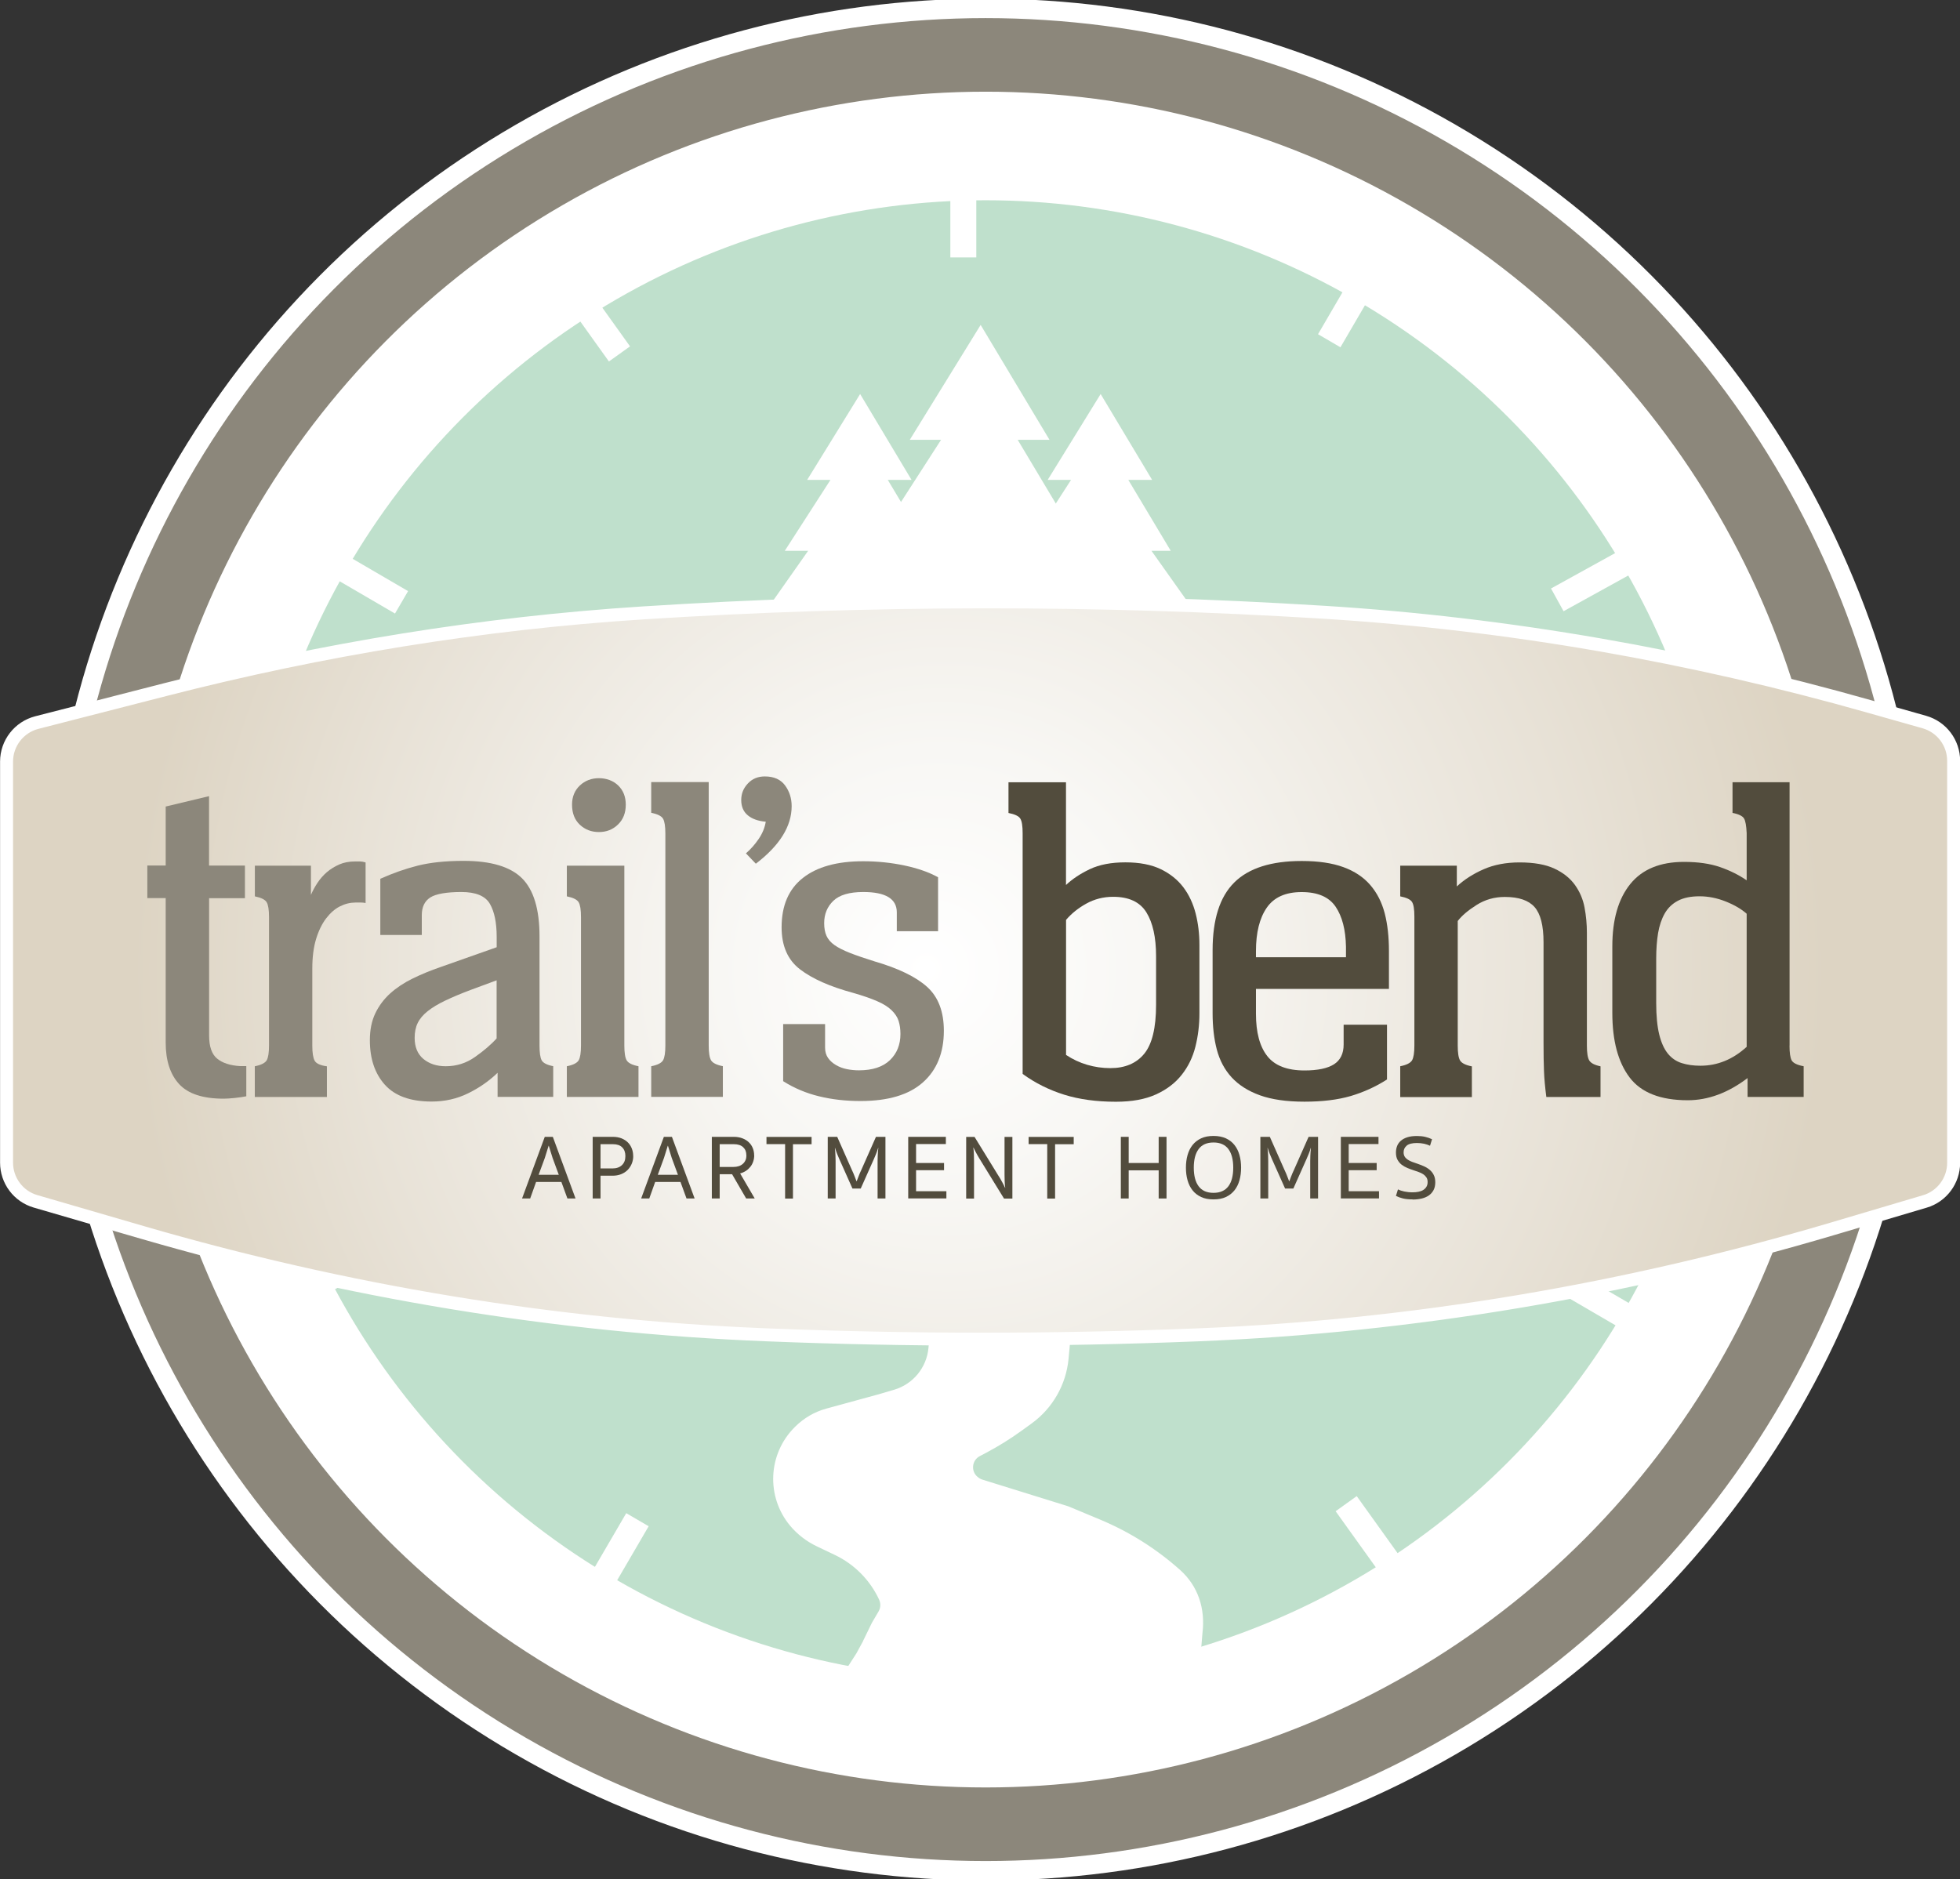<?xml version="1.0" encoding="UTF-8"?>
<svg id="logos" xmlns="http://www.w3.org/2000/svg" xmlns:xlink="http://www.w3.org/1999/xlink" viewBox="0 0 302 289.59">
  <rect x="0" y="0" width="302" height="289.59" fill="#333333" stroke="none"/>
  <defs>
    <style>
      .cls-1 {
        fill: #bfe0cc;
      }

      .cls-2 {
        fill: url(#radial-gradient);
        stroke-width: 2px;
      }

      .cls-2, .cls-3, .cls-4, .cls-5 {
        stroke: #fff;
      }

      .cls-2, .cls-3, .cls-4, .cls-5, .cls-6 {
        stroke-miterlimit: 10;
      }

      .cls-3, .cls-4, .cls-6 {
        stroke-width: 3px;
      }

      .cls-3, .cls-7, .cls-6 {
        fill: #fff;
      }

      .cls-4, .cls-8 {
        fill: #8c877b;
      }

      .cls-5 {
        fill: none;
        stroke-width: 4px;
      }

      .cls-9 {
        fill: #524c3d;
      }

      .cls-6 {
        stroke: #8c877b;
      }
    </style>
    <radialGradient id="radial-gradient" cx="151" cy="149.56" fx="142.58" fy="149.56" r="130.56" gradientTransform="translate(0 -.21)" gradientUnits="userSpaceOnUse">
      <stop offset="0" stop-color="#fff"/>
      <stop offset=".26" stop-color="#f8f7f4"/>
      <stop offset=".72" stop-color="#e8e2d7"/>
      <stop offset="1" stop-color="#ddd4c3"/>
    </radialGradient>
  </defs>
  <ellipse class="cls-6" cx="151" cy="142.95" rx="129.75" ry="129.94"/>
  <ellipse class="cls-4" cx="151.87" cy="144.79" rx="143.29" ry="143.5"/>
  <ellipse class="cls-6" cx="151.87" cy="144.79" rx="131.97" ry="132.16"/>
  <ellipse class="cls-1" cx="151.87" cy="144.79" rx="113.77" ry="113.93"/>
  <line class="cls-5" x1="148.43" y1="22.36" x2="148.43" y2="39.67"/>
  <line class="cls-5" x1="213.53" y1="37.56" x2="204.81" y2="52.51"/>
  <line class="cls-5" x1="98.22" y1="234.19" x2="89.5" y2="249.14"/>
  <line class="cls-5" x1="217.5" y1="245.79" x2="207.42" y2="231.72"/>
  <line class="cls-5" x1="95.45" y1="54.54" x2="85.38" y2="40.47"/>
  <line class="cls-5" x1="271.3" y1="142.89" x2="254.01" y2="142.89"/>
  <line class="cls-5" x1="47.87" y1="142.89" x2="30.58" y2="142.89"/>
  <line class="cls-5" x1="255.09" y1="84.08" x2="239.95" y2="92.44"/>
  <line class="cls-5" x1="59.42" y1="192.08" x2="44.28" y2="200.44"/>
  <line class="cls-5" x1="254.94" y1="205.43" x2="240" y2="196.72"/>
  <line class="cls-5" x1="61.87" y1="92.82" x2="46.93" y2="84.11"/>
  <g>
    <polygon class="cls-7" points="169.59 60.72 161.43 73.95 165.03 73.95 157.98 84.88 161.58 84.88 154.54 94.89 184.52 94.89 177.42 84.88 180.39 84.88 173.85 73.95 177.52 73.95 169.59 60.72"/>
    <polygon class="cls-7" points="132.53 60.72 124.37 73.95 127.96 73.95 120.92 84.88 124.52 84.88 117.48 94.89 147.46 94.89 140.36 84.88 143.33 84.88 136.79 73.95 140.45 73.95 132.53 60.72"/>
    <polygon class="cls-7" points="151.1 50.07 140.18 67.78 145 67.78 135.57 82.41 140.38 82.41 130.96 95.8 171.09 95.8 161.58 82.41 165.56 82.41 156.81 67.78 161.71 67.78 151.1 50.07"/>
  </g>
  <path class="cls-3" d="M163.34,207.22l-.19,2.05c-.34,3.55-2.19,6.78-5.07,8.87l-1.49,1.08c-1.71,1.24-3.51,2.36-5.38,3.35l-.95.5c-2.12,1.12-2.47,4.02-.67,5.61l.04.03c.38.34.81.58,1.28.73,2.63.82,11.69,3.63,13,4.04.1.03.21.07.31.11l4.74,1.98c4.35,1.82,8.37,4.35,11.89,7.5h0c2.35,2.11,3.34,5.07,2.94,8.38l-.24,2.88-5.78,1.84-5.94,1.4c-3.53.85-7.98,2.62-24.45,2.13-1.25-.04-2.49-.15-3.73-.33l-4.68-.58c-1.05-.13-2.09-.32-3.11-.55l-3.6-.84c.09-.12,1.98-3.75,2.07-3.87l1.34-2.75,1.02-1.74c.55-.97.6-2.15.12-3.18h0c-1.55-3.33-4.21-6.01-7.52-7.59l-2.83-1.35c-1.37-.66-2.59-1.6-3.57-2.77h0c-3.22-3.87-2.97-9.57.6-13.14l.08-.08c1.16-1.16,2.57-1.98,4.13-2.41,3.1-.85,8.15-2.23,8.15-2.23l2.34-.69c3.5-1.03,6.02-4.09,6.36-7.72l.07-.72c.18-1.85,1.78-3.24,3.64-3.15l12.9.66c1.32.07,2.32,1.22,2.19,2.54Z"/>
  <g>
    <path class="cls-2" d="M296.56,185.15l-14.16,4.2c-31.81,9.43-64.64,15.02-97.79,16.35-22.14.89-44.31.89-66.46,0-32.59-1.3-64.89-6.67-96.21-15.78l-16.46-4.79c-2.65-.77-4.47-3.2-4.47-5.97v-61.79c0-2.84,1.92-5.31,4.66-6.02l19.84-5.09c24.11-6.19,48.74-10.22,73.58-11.81,34.92-2.24,69.95-2.27,104.87-.1,28.49,1.77,56.69,6.74,84.15,14.54l8.4,2.38c2.67.76,4.51,3.2,4.51,5.98v61.94c0,2.75-1.81,5.18-4.44,5.96Z"/>
    <g>
      <g>
        <path class="cls-8" d="M32.22,133.39h5.52v5.02h-5.52v21.16c0,1.7.41,2.89,1.23,3.56.82.68,2.01,1.07,3.56,1.16h.94v4.65c-.48.1-1.08.18-1.78.26-.7.07-1.27.11-1.71.11-3.2,0-5.48-.75-6.86-2.25-1.38-1.5-2.07-3.64-2.07-6.4v-22.26h-2.83v-5.02h2.83v-9.09l6.68-1.6v10.69Z"/>
        <path class="cls-8" d="M39.27,164.31c.97-.19,1.57-.5,1.82-.91.24-.41.36-1.18.36-2.29v-19.78c0-1.12-.12-1.88-.36-2.29-.24-.41-.85-.71-1.82-.91v-4.73h8.64v4.51c.24-.58.57-1.19.98-1.82.41-.63.9-1.19,1.45-1.67.56-.48,1.2-.88,1.92-1.2.73-.32,1.55-.47,2.47-.47h.73c.24,0,.53.05.87.15v6.25c-.29-.05-.53-.07-.73-.07h-.8c-.82,0-1.62.19-2.4.58-.78.39-1.49,1.01-2.14,1.85-.65.85-1.17,1.92-1.56,3.2-.39,1.28-.58,2.8-.58,4.55v11.86c0,1.12.12,1.89.36,2.33.24.44.87.73,1.89.87v4.73h-11.11v-4.73Z"/>
        <path class="cls-8" d="M58.58,135.43c1.94-.87,3.87-1.55,5.81-2.04,1.94-.48,4.28-.73,7.04-.73,4.21,0,7.21.9,9.01,2.69,1.79,1.79,2.69,4.78,2.69,8.95v16.8c0,1.12.11,1.88.33,2.29.22.41.81.72,1.78.91v4.73h-8.57v-3.71c-1.31,1.26-2.82,2.32-4.54,3.16-1.72.85-3.6,1.27-5.63,1.27-3.24,0-5.64-.86-7.19-2.58-1.55-1.72-2.32-4.01-2.32-6.87,0-1.6.28-2.98.84-4.15.56-1.16,1.32-2.18,2.29-3.06.97-.87,2.12-1.64,3.45-2.29,1.33-.65,2.77-1.25,4.32-1.78l8.64-3.05v-1.6c0-2.18-.35-3.88-1.05-5.09-.7-1.21-2.17-1.82-4.39-1.82s-3.92.28-4.79.84c-.87.56-1.31,1.47-1.31,2.73v3.05h-6.39v-8.66ZM72.6,152.52c-1.55.58-2.88,1.14-3.99,1.67-1.11.53-2.02,1.08-2.72,1.64-.7.56-1.21,1.16-1.53,1.82-.32.65-.47,1.42-.47,2.29,0,1.41.45,2.49,1.34,3.24.9.75,2.05,1.13,3.45,1.13,1.65,0,3.15-.47,4.5-1.42,1.35-.95,2.47-1.9,3.34-2.87v-8.95l-3.92,1.45Z"/>
        <path class="cls-8" d="M87.34,164.31c.97-.19,1.57-.5,1.82-.91.24-.41.36-1.18.36-2.29v-19.78c0-1.12-.12-1.88-.36-2.29-.24-.41-.85-.71-1.82-.91v-4.73h8.86v27.71c0,1.12.12,1.88.36,2.29.24.41.85.72,1.82.91v4.73h-11.04v-4.73ZM96.42,124.01c0,1.26-.4,2.28-1.2,3.05-.8.78-1.78,1.16-2.94,1.16s-2.14-.38-2.94-1.13c-.8-.75-1.2-1.78-1.2-3.09,0-1.21.4-2.19,1.2-2.95.8-.75,1.78-1.13,2.94-1.13s2.2.38,2.98,1.13c.77.75,1.16,1.73,1.16,2.95Z"/>
        <path class="cls-8" d="M100.34,164.31c.97-.19,1.57-.5,1.82-.91.24-.41.36-1.18.36-2.29v-32.66c0-1.11-.12-1.88-.36-2.29-.24-.41-.85-.71-1.82-.91v-4.73h8.86v40.58c0,1.12.12,1.88.36,2.29.24.41.85.72,1.82.91v4.73h-11.04v-4.73Z"/>
        <path class="cls-8" d="M114.94,131.5c.73-.63,1.38-1.37,1.96-2.22.58-.85.94-1.73,1.09-2.65-1.16-.1-2.08-.42-2.76-.98-.68-.56-1.02-1.35-1.02-2.36s.34-1.82,1.02-2.55c.68-.73,1.55-1.09,2.61-1.09,1.4,0,2.44.46,3.12,1.38.68.92,1.02,1.99,1.02,3.2,0,3.1-1.84,6.06-5.52,8.87l-1.53-1.6Z"/>
        <path class="cls-8" d="M144.57,143.5h-6.39v-2.91c0-2.08-1.72-3.13-5.16-3.13-2.13,0-3.67.45-4.61,1.35-.94.9-1.42,2.05-1.42,3.45,0,.78.12,1.43.36,1.96.24.53.65,1.01,1.23,1.42.58.41,1.37.81,2.36,1.2.99.39,2.26.83,3.81,1.31,3.68,1.07,6.38,2.38,8.1,3.93,1.72,1.55,2.58,3.81,2.58,6.76,0,3.39-1.08,6.05-3.23,7.96-2.16,1.92-5.36,2.87-9.62,2.87-2.28,0-4.41-.24-6.39-.73-1.99-.48-3.83-1.26-5.52-2.33v-8.8h6.46v3.64c0,.63.16,1.16.47,1.6.31.44.73.8,1.23,1.09.51.29,1.06.5,1.67.62.6.12,1.22.18,1.85.18,2.08,0,3.67-.52,4.76-1.56,1.09-1.04,1.63-2.39,1.63-4.04,0-.77-.1-1.45-.29-2.04-.19-.58-.56-1.13-1.09-1.64-.53-.51-1.27-.97-2.22-1.38-.94-.41-2.17-.84-3.67-1.27-3.58-.97-6.32-2.18-8.21-3.64-1.89-1.45-2.83-3.61-2.83-6.47,0-3.35,1.09-5.88,3.27-7.6,2.18-1.72,5.28-2.58,9.3-2.58,2.18,0,4.3.22,6.35.65,2.06.44,3.79,1.04,5.19,1.82v8.29Z"/>
        <path class="cls-9" d="M164.25,136.38c.97-.92,2.19-1.73,3.67-2.44,1.48-.7,3.3-1.05,5.48-1.05s3.99.35,5.45,1.05c1.45.7,2.61,1.64,3.49,2.8.87,1.16,1.5,2.51,1.89,4.04.39,1.53.58,3.14.58,4.84v10.55c0,1.79-.21,3.5-.62,5.13-.41,1.63-1.11,3.07-2.11,4.33-.99,1.26-2.31,2.27-3.96,3.02-1.65.75-3.7,1.13-6.17,1.13-3,0-5.66-.36-7.99-1.09-2.32-.73-4.46-1.79-6.39-3.2v-37.09c0-1.12-.12-1.87-.36-2.25-.24-.39-.85-.68-1.82-.87v-4.73h8.86v15.86ZM164.25,162.56c1.02.68,2.11,1.19,3.27,1.53,1.16.34,2.35.51,3.56.51,2.28,0,4.02-.74,5.23-2.22,1.21-1.48,1.82-3.99,1.82-7.53v-7.49c0-2.91-.5-5.16-1.49-6.76-.99-1.6-2.7-2.4-5.12-2.4-1.5,0-2.88.35-4.14,1.05-1.26.7-2.3,1.54-3.12,2.51v20.8Z"/>
        <path class="cls-9" d="M193.52,152.38v3.85c0,2.86.58,5.03,1.74,6.51,1.16,1.48,3.07,2.22,5.74,2.22,2.03,0,3.55-.32,4.54-.95.99-.63,1.49-1.65,1.49-3.05v-3.05h6.68v8.44c-1.74,1.12-3.61,1.96-5.59,2.55-1.99.58-4.36.87-7.12.87s-5.05-.33-6.86-.98-3.27-1.58-4.36-2.76c-1.09-1.19-1.85-2.62-2.29-4.29-.44-1.67-.65-3.55-.65-5.64v-9.67c0-4.75,1.11-8.23,3.34-10.44,2.23-2.21,5.69-3.31,10.39-3.31,2.57,0,4.71.32,6.43.95,1.72.63,3.1,1.55,4.14,2.76,1.04,1.21,1.78,2.67,2.22,4.36.44,1.7.65,3.64.65,5.82v5.82h-20.48ZM207.39,147.5v-1.6c-.05-2.62-.58-4.68-1.6-6.18-1.02-1.5-2.76-2.25-5.23-2.25s-4.26.8-5.37,2.4c-1.11,1.6-1.67,3.83-1.67,6.69v.95h13.87Z"/>
        <path class="cls-9" d="M215.75,164.31c.97-.19,1.57-.5,1.82-.91.24-.41.36-1.18.36-2.29v-19.86c0-1.12-.12-1.87-.36-2.25-.24-.39-.85-.68-1.82-.87v-4.73h8.72v3.2c1.16-1.07,2.54-1.95,4.14-2.65,1.6-.7,3.44-1.05,5.52-1.05,2.23,0,4.02.32,5.37.95,1.35.63,2.41,1.47,3.16,2.51.75,1.04,1.25,2.21,1.49,3.49.24,1.29.36,2.58.36,3.89v17.38c0,1.12.12,1.88.36,2.29.24.41.82.72,1.74.91v4.73h-8.35c-.19-1.5-.32-2.84-.36-4-.05-1.16-.07-2.62-.07-4.36v-15.49c0-2.57-.46-4.38-1.38-5.42-.92-1.04-2.45-1.56-4.58-1.56-1.6,0-3.05.41-4.36,1.24-1.31.83-2.28,1.65-2.9,2.47v19.2c0,1.12.12,1.88.36,2.29.24.41.85.72,1.82.91v4.73h-11.04v-4.73Z"/>
        <path class="cls-9" d="M275.73,161.11c0,1.12.11,1.88.33,2.29.22.41.84.72,1.85.91v4.73h-8.64v-2.91c-3,2.28-6.08,3.42-9.22,3.42-4.21,0-7.2-1.18-8.97-3.53-1.77-2.35-2.65-5.66-2.65-9.93v-10.25c0-4.12.92-7.32,2.76-9.6,1.84-2.28,4.6-3.42,8.28-3.42,2.18,0,4.03.27,5.56.8,1.53.53,2.89,1.21,4.1,2.04v-7.27c-.05-1.12-.18-1.87-.4-2.25s-.81-.68-1.78-.87v-4.73h8.79v40.58ZM269.13,140.81c-.82-.73-1.9-1.36-3.23-1.89-1.33-.53-2.68-.8-4.03-.8s-2.47.23-3.34.69c-.87.46-1.55,1.12-2.03,1.96-.48.85-.82,1.85-1.02,3.02-.19,1.16-.29,2.47-.29,3.93v6.84c0,1.99.16,3.61.47,4.87.31,1.26.76,2.24,1.34,2.95.58.7,1.29,1.19,2.14,1.45.85.27,1.8.4,2.87.4,2.61,0,4.99-.97,7.12-2.91v-20.51Z"/>
      </g>
      <g>
        <path class="cls-9" d="M86.5,182.14h-3.9l-.91,2.55h-1.25l3.5-9.5h1.24l3.5,9.5h-1.25l-.93-2.55ZM83,181.04h3.1l-.96-2.61-.58-1.86h-.03l-.58,1.86-.96,2.61Z"/>
        <path class="cls-9" d="M97.57,178.15c0,.42-.08.82-.23,1.18s-.36.69-.64.97c-.28.28-.61.49-1.01.65-.4.16-.85.23-1.34.23h-1.82v3.51h-1.21v-9.5h3.11c.5,0,.94.08,1.33.23.39.16.72.37.98.63.27.27.47.58.61.94.14.36.21.74.21,1.16ZM96.36,178.15c0-.56-.16-1.01-.49-1.34-.33-.33-.81-.49-1.44-.49h-1.9v3.74h1.82c.63,0,1.12-.17,1.48-.51.36-.34.53-.8.53-1.4Z"/>
        <path class="cls-9" d="M104.85,182.14h-3.9l-.91,2.55h-1.25l3.5-9.5h1.24l3.5,9.5h-1.25l-.93-2.55ZM101.36,181.04h3.1l-.96-2.61-.58-1.86h-.03l-.58,1.86-.96,2.61Z"/>
        <path class="cls-9" d="M116.21,178.04c0,.33-.05.64-.15.94-.1.3-.24.57-.43.81-.19.24-.42.46-.68.63s-.57.32-.91.41l2.25,3.86h-1.32l-2.17-3.74h-1.91v3.74h-1.21v-9.5h3.39c.5,0,.94.08,1.33.23.39.15.72.35.98.61.27.25.47.55.61.9.14.35.21.72.21,1.11ZM115,178.04c0-.53-.16-.94-.49-1.25s-.81-.47-1.44-.47h-2.18v3.51h2.1c.63,0,1.12-.16,1.48-.49.36-.32.54-.76.54-1.3Z"/>
        <path class="cls-9" d="M122.18,176.31v8.39h-1.21v-8.39h-2.87s0-1.11,0-1.11h6.95v1.13h-2.87Z"/>
        <path class="cls-9" d="M131.35,183.16l-2.03-4.55c-.11-.25-.22-.51-.33-.78s-.21-.57-.32-.92h-.03c.05.42.08.81.09,1.17s.02.63.02.83v5.78h-1.21v-9.5h1.46l2.24,5.06c.19.4.34.75.45,1.05s.21.54.28.73h.03c.08-.19.17-.43.28-.73s.26-.65.45-1.05l2.24-5.06h1.46v9.5h-1.21v-5.78c0-.2,0-.47.02-.83s.04-.75.09-1.17h-.03c-.1.35-.21.65-.32.92-.11.26-.22.52-.33.78l-2.03,4.55h-1.29Z"/>
        <path class="cls-9" d="M139.94,175.19h5.8v1.11h-4.59v2.92h4.31v1.11h-4.31v3.24h4.67v1.11h-5.88v-9.5Z"/>
        <path class="cls-9" d="M153.93,181.32c.19.3.36.61.53.92s.3.58.4.8h.03c-.05-.33-.08-.66-.09-.99s-.02-.7-.02-1.09v-5.76h1.21v9.5h-1.29l-3.77-6.13c-.19-.3-.36-.61-.53-.92s-.3-.58-.4-.8h-.03c.05.33.08.66.09.99.01.33.02.7.02,1.09v5.77h-1.21v-9.5h1.29l3.77,6.13Z"/>
        <path class="cls-9" d="M162.57,176.31v8.39h-1.21v-8.39h-2.87s0-1.11,0-1.11h6.95v1.13h-2.87Z"/>
        <path class="cls-9" d="M178.53,180.35h-4.62v4.34h-1.21v-9.5h1.21v4.03h4.62v-4.03h1.21v9.5h-1.21v-4.34Z"/>
        <path class="cls-9" d="M186.98,184.83c-.74,0-1.38-.12-1.91-.37-.53-.25-.98-.59-1.32-1.03-.35-.44-.6-.95-.77-1.55s-.25-1.24-.25-1.94.08-1.34.25-1.94.42-1.11.77-1.55c.35-.44.79-.78,1.32-1.03.54-.25,1.17-.37,1.91-.37s1.38.13,1.91.37c.53.25.98.59,1.32,1.03.35.44.6.95.77,1.55s.25,1.24.25,1.94-.08,1.34-.25,1.94-.42,1.11-.77,1.55c-.35.44-.79.78-1.32,1.03-.53.25-1.17.37-1.91.37ZM186.98,183.82c1.02,0,1.78-.34,2.29-1.01.5-.67.75-1.63.75-2.87s-.25-2.2-.75-2.87c-.5-.67-1.26-1.01-2.29-1.01s-1.79.34-2.29,1.01c-.5.67-.75,1.63-.75,2.87s.25,2.2.75,2.87c.5.67,1.26,1.01,2.29,1.01Z"/>
        <path class="cls-9" d="M198.01,183.16l-2.03-4.55c-.11-.25-.22-.51-.33-.78s-.21-.57-.32-.92h-.03c.05.42.08.81.09,1.17s.02.63.02.83v5.78h-1.21v-9.5h1.46l2.24,5.06c.19.4.34.75.45,1.05s.21.54.28.73h.03c.08-.19.17-.43.28-.73s.26-.65.45-1.05l2.24-5.06h1.46v9.5h-1.21v-5.78c0-.2,0-.47.02-.83s.04-.75.09-1.17h-.03c-.1.35-.21.65-.32.92-.11.26-.22.52-.33.78l-2.03,4.55h-1.29Z"/>
        <path class="cls-9" d="M206.6,175.19h5.8v1.11h-4.59v2.92h4.31v1.11h-4.31v3.24h4.67v1.11h-5.88v-9.5Z"/>
        <path class="cls-9" d="M217.67,184.83c-.6,0-1.1-.05-1.51-.15-.4-.1-.76-.23-1.07-.39l.31-1c.26.13.59.24.97.32.38.08.82.13,1.29.13.34,0,.65-.03.93-.09.28-.06.52-.15.72-.28.2-.13.36-.29.48-.49.12-.2.18-.44.18-.73s-.06-.52-.18-.7-.28-.35-.49-.49c-.2-.14-.44-.25-.71-.35-.27-.1-.55-.19-.84-.29-.28-.09-.58-.2-.89-.33s-.6-.29-.87-.49c-.26-.2-.48-.46-.65-.76-.17-.3-.25-.68-.25-1.13,0-.37.06-.7.18-1.01.12-.31.31-.58.58-.81.26-.23.6-.41,1.01-.54.41-.13.89-.19,1.46-.19.47,0,.89.04,1.27.13.38.09.73.21,1.06.37l-.31,1c-.27-.13-.58-.23-.92-.31-.34-.07-.71-.11-1.09-.11-.73,0-1.26.13-1.58.4-.32.27-.48.61-.48,1.04,0,.26.06.48.17.66.11.18.27.33.46.46.19.13.42.24.67.34.25.09.52.19.8.28.32.11.65.24.98.38s.63.32.9.54c.27.22.49.48.65.8.17.32.25.7.25,1.15s-.08.84-.25,1.18c-.17.33-.41.61-.71.83-.31.22-.67.38-1.1.49-.43.1-.9.16-1.41.16Z"/>
      </g>
    </g>
  </g>
</svg>